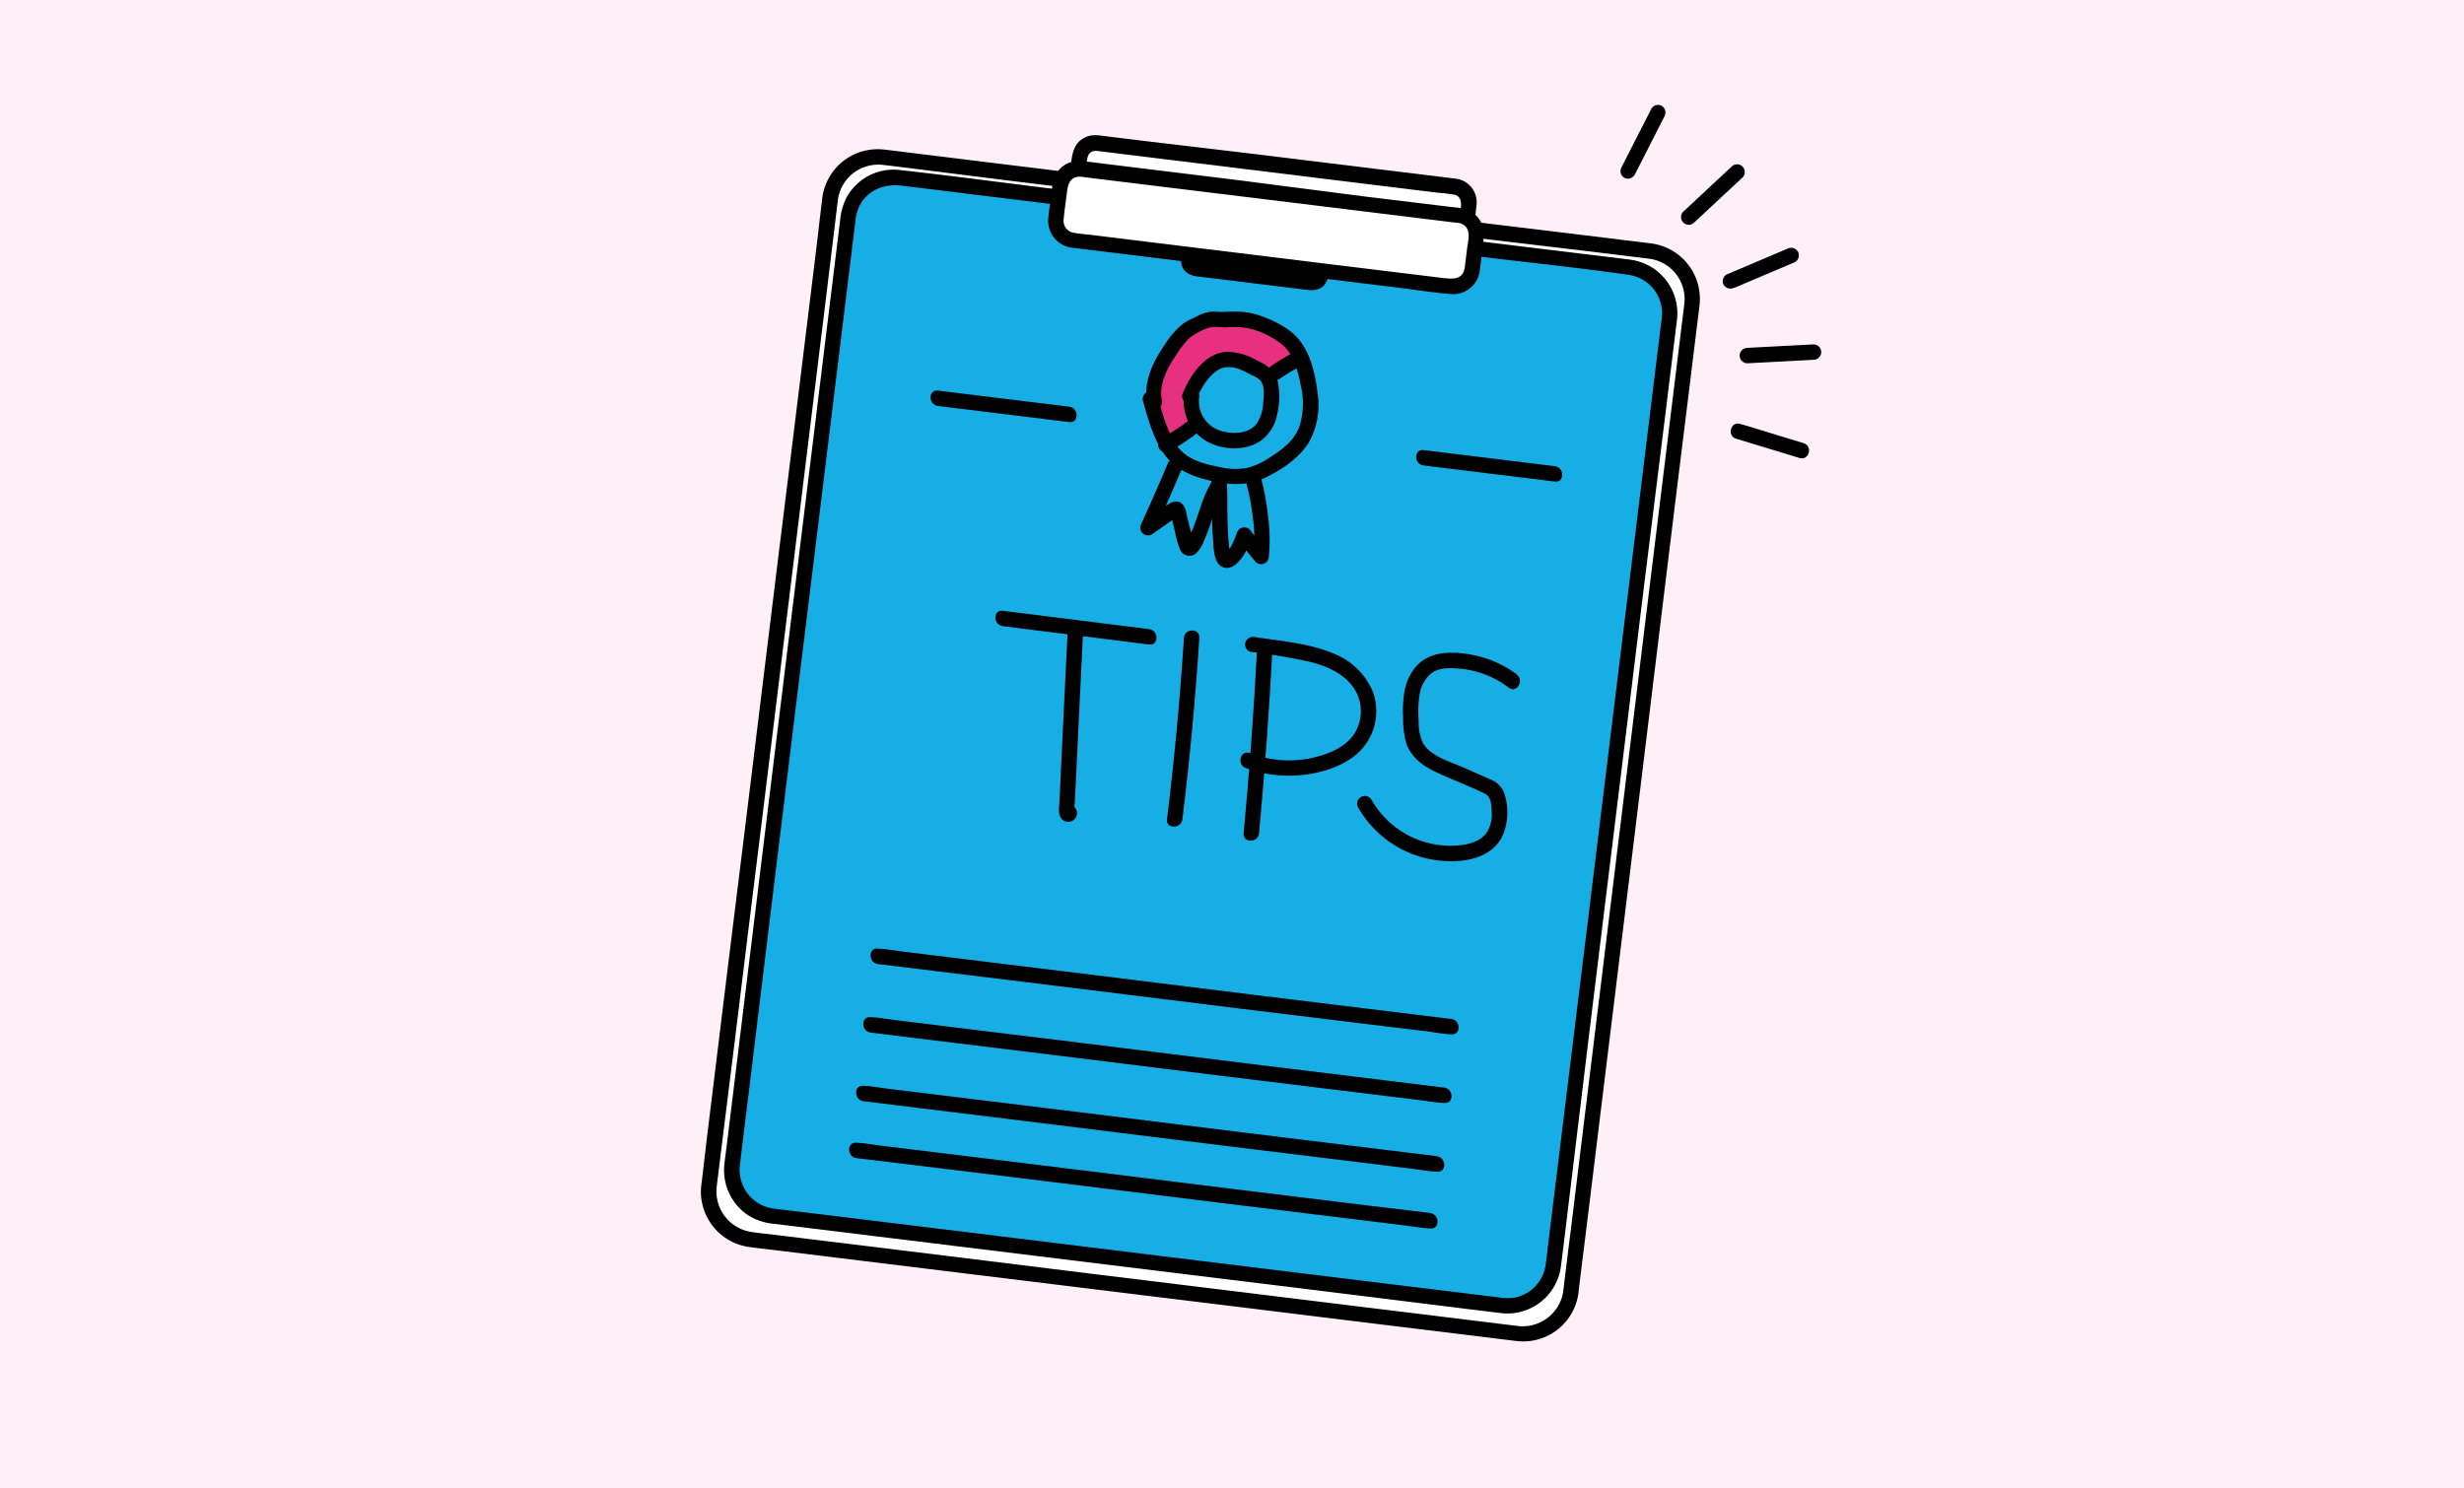 <?xml version="1.0" encoding="UTF-8"?> <svg xmlns="http://www.w3.org/2000/svg" id="Layer_1" data-name="Layer 1" viewBox="0 0 480 290"><defs><style>.cls-1{fill:#ffeff6;}.cls-2{fill:#fff;}.cls-3{fill:#17aee5;}.cls-4{fill:#e73180;}</style></defs><title>Blog </title><rect class="cls-1" width="480" height="290"></rect><line class="cls-2" x1="338.62" y1="84.03" x2="350.93" y2="87.79"></line><path d="M338.22,85.48,349,88.76l1.56.48c1.85.57,2.65-2.33.8-2.89l-10.75-3.29L339,82.59c-1.85-.57-2.65,2.33-.8,2.89Z"></path><line class="cls-2" x1="340.43" y1="69.28" x2="353.29" y2="68.6"></line><path d="M340.43,70.78l11.24-.59,1.62-.09a1.54,1.54,0,0,0,1.5-1.5,1.52,1.52,0,0,0-1.5-1.5L342,67.69l-1.61.09a1.53,1.53,0,0,0-1.5,1.5,1.51,1.51,0,0,0,1.5,1.5Z"></path><line class="cls-2" x1="337.08" y1="54.8" x2="348.93" y2="49.76"></line><path d="M337.84,56.09l10.37-4.4,1.48-.63a1.53,1.53,0,0,0,.54-2.06,1.55,1.55,0,0,0-2.06-.53l-10.37,4.4-1.48.63a1.52,1.52,0,0,0-.54,2,1.54,1.54,0,0,0,2.06.54Z"></path><line class="cls-2" x1="328.98" y1="42.33" x2="338.4" y2="33.55"></line><path d="M330,43.39l8.27-7.71,1.15-1.07a1.5,1.5,0,1,0-2.12-2.12l-8.27,7.71-1.15,1.07A1.5,1.5,0,0,0,330,43.39Z"></path><line class="cls-2" x1="317.11" y1="33.39" x2="322.95" y2="21.91"></line><path d="M318.4,34.15l5.13-10.07.72-1.41a1.54,1.54,0,0,0-.54-2.05,1.51,1.51,0,0,0-2,.54l-5.13,10.06-.72,1.41a1.53,1.53,0,0,0,.54,2,1.51,1.51,0,0,0,2-.53Z"></path><rect class="cls-2" x="127.63" y="60.65" width="212.46" height="169.15" rx="9.28" transform="translate(61.27 359.68) rotate(-83.01)"></rect><path d="M304.57,251.34a8,8,0,0,1-9,7l-2.14-.26-11.7-1.44-19.14-2.34-23.95-2.94-25.75-3.15L188,245.13l-21.34-2.62-14.82-1.81c-1.83-.23-3.88-.42-5.61-.69a8,8,0,0,1-6.6-8.92c.07-.58.14-1.14.21-1.71L141,220l2-16.06,2.56-20.9,3-24.25,3.15-25.7,3.13-25.57,2.93-23.89,2.49-20.3,1.86-15.22,1-8.31c.07-.54.14-1.14.22-1.53a7.93,7.93,0,0,1,8.88-6.11c2.38.26,4.76.58,7.13.87l15.91,2,22,2.7,25.19,3.09,25.65,3.14,23.44,2.87L309.77,49l10.4,1.27c.62.08,1.34.16,1.8.26a7.93,7.93,0,0,1,6.12,8.86c-.21,1.88-.46,3.77-.69,5.65l-1.61,13.11-2.3,18.77-2.81,22.91L317.6,145l-3.17,25.84-3.06,25L308.65,218l-2.19,17.9L305,247.64l-.5,4.1c-.23,1.91,2.77,1.89,3,0l.55-4.5L309.57,235l2.25-18.4,2.79-22.74,3.09-25.23,3.21-26.22L324,117.06l2.77-22.63L329.05,76l1.5-12.25c.18-1.5.39-3,.55-4.5a10.89,10.89,0,0,0-9.59-11.84l-1.64-.2-11-1.35L290,43.58l-23.94-2.94-26-3.18-25.35-3.11L193,31.69l-15.15-1.86c-1.94-.23-3.89-.5-5.83-.71a10.89,10.89,0,0,0-11.85,9.58l-.15,1.23L159,48.61l-1.92,15.65-2.56,20.85-3,24.18-3.19,26-3.17,25.87-3,24.23-2.54,20.73-1.89,15.41-1,8.53c-.07.53-.15,1.07-.18,1.61A10.9,10.9,0,0,0,146.22,243c2,.26,4.06.49,6.09.74l15.42,1.89,21.86,2.68,25.28,3.1,26.06,3.19,23.84,2.93,18.66,2.28,10.76,1.32c.49.06,1,.13,1.48.18a10.85,10.85,0,0,0,11.79-9.18,1.57,1.57,0,0,0-1-1.85A1.51,1.51,0,0,0,304.57,251.34Z"></path><path class="cls-3" d="M287.21,48.37l30.31,3.71a8.89,8.89,0,0,1,7.7,9.92L302.59,246.61a8.87,8.87,0,0,1-9.86,7.76L150.38,236.93a8.89,8.89,0,0,1-7.7-9.92L165.31,42.4a8.87,8.87,0,0,1,9.86-7.76l30.71,3.76"></path><path d="M287.21,49.87c10.05,1.23,20.15,2.25,30.17,3.7A7.56,7.56,0,0,1,323.72,62c0,.28-.07.57-.11.85l-.78,6.34-3.36,27.43-4.86,39.67-5.3,43.28-4.69,38.19-3,24.42c-.18,1.44-.31,2.9-.53,4.33a7.59,7.59,0,0,1-6.07,6.33,10.53,10.53,0,0,1-3.07-.06L270.9,250.2l-39.09-4.79-42.53-5.22-31.38-3.84-7-.85a7.61,7.61,0,0,1-6.74-8.66c.58-5,1.22-10,1.83-15l4-32.93,5.14-42,5.21-42.44,4.19-34.19,2.11-17.25a8.17,8.17,0,0,1,.51-2.26c1.34-3.5,4.81-5,8.36-4.61,5.63.67,11.27,1.38,16.9,2.07l13.38,1.64c1.91.23,1.89-2.77,0-3-10.19-1.25-20.38-2.62-30.58-3.75a10.43,10.43,0,0,0-10.41,5.57,12.74,12.74,0,0,0-1.14,4.18l-.7,5.73-3.31,27-4.89,39.84-5.38,43.89-4.75,38.8-3,24.58c-.18,1.4-.37,2.8-.52,4.21a10.52,10.52,0,0,0,4.41,9.71,11.32,11.32,0,0,0,5.28,1.82l20.41,2.5,39.51,4.84,43,5.27L285.5,255l6.79.83a10.52,10.52,0,0,0,11.81-9.28c.61-4.77,1.17-9.54,1.75-14.3l4-33.05,5.2-42.4,5.28-43.14L324.6,79.3c.68-5.61,1.38-11.22,2.06-16.83a10.54,10.54,0,0,0-9.35-11.91c-5.47-.69-10.95-1.34-16.42-2l-13.68-1.67c-1.91-.24-1.89,2.77,0,3Z"></path><rect class="cls-2" x="239.93" y="1.57" width="15.47" height="76.43" rx="3.09" transform="translate(178.05 280.77) rotate(-83.01)"></rect><path d="M283.59,48.64c-.37,2-2.2,1.57-3.68,1.39l-6-.74-20.54-2.51L214,42c-1.06-.13-2.4-.06-3-.87s-.09-3,0-4l.67-5.43c.16-1.27.41-2.42,2.09-2.29l.81.1,5.15.63,43,5.28,17.38,2.13a30.63,30.63,0,0,1,3.3.4c1.06.25,1.33,1.34,1.19,2.47L284,45.41,283.53,49c-.23,1.91,2.77,1.89,3,0,.37-3,.78-6,1.1-9a4.64,4.64,0,0,0-3.76-5.15c-.36-.06-.72-.09-1.08-.14l-14.26-1.74-23.88-2.93L222.5,27.41l-6.77-.83c-1.59-.2-3.12-.53-4.62.33-1.85,1.05-2.21,2.88-2.45,4.79L208,37.5c-.19,1.56-.55,3.11.16,4.6A4.78,4.78,0,0,0,212,44.71c4.06.51,8.11,1,12.17,1.49l23.4,2.87,22.92,2.8c3.67.45,7.36,1.07,11.05,1.36a4.64,4.64,0,0,0,4.92-3.79C286.81,47.55,283.92,46.74,283.59,48.64Z"></path><path class="cls-2" d="M257.49,52.34l-.16,1.29a1.73,1.73,0,0,1-2,1.43l-22.31-2.73a1.73,1.73,0,0,1-1.56-1.87l.16-1.28"></path><path d="M256,52.34a10.26,10.26,0,0,1-.15,1.16,4.37,4.37,0,0,1-.56.06c-.39,0-.8-.1-1.19-.15l-5.65-.69-13.52-1.66a7,7,0,0,1-1.72-.21c-.17-.08-.13.06-.23-.2s.13-1.09.18-1.47c.23-1.92-2.77-1.9-3,0-.2,1.58-.24,3.11,1.28,4.11a5,5,0,0,0,2.16.61l5.8.71,15,1.84a5.65,5.65,0,0,0,2,0c2.08-.49,2.38-2.34,2.6-4.14s-2.77-1.89-3,0Z"></path><rect class="cls-2" x="239.63" y="3.49" width="14.03" height="81.69" rx="3.71" transform="translate(172.63 283.75) rotate(-83.01)"></rect><path d="M285.33,52.18c-.4,2.39-2.34,2.17-4.12,2l-5.89-.72-20.68-2.53-42.06-5.16c-1.17-.14-2.38-.21-3.53-.43a2.38,2.38,0,0,1-1.83-2.75c.15-1.68.41-3.36.61-5s.59-3.33,2.81-3.15c.23,0,.45.06.67.09l4.88.6,43.73,5.35,19.29,2.37,4.62.56a2.35,2.35,0,0,1,1.3.41c1.5,1,.85,3.12.67,4.6l-.52,4.25c-.23,1.91,2.77,1.89,3,0l.58-4.71c.25-2,.45-3.93-1-5.64s-3.27-1.81-5.2-2l-16.53-2L241.2,35.1,219,32.38l-6.56-.81c-1.87-.22-3.61-.48-5.29.75-1.85,1.34-2.09,3.32-2.34,5.39-.2,1.64-.47,3.28-.61,4.92a5.28,5.28,0,0,0,4.74,5.65l.77.09,14.57,1.79,24.48,3L272,56c3.53.43,7.06,1,10.6,1.3A5.24,5.24,0,0,0,288.23,53C288.55,51.09,285.65,50.28,285.33,52.18Z"></path><line class="cls-2" x1="279.93" y1="226.77" x2="168.2" y2="213.08"></line><path d="M279.93,225.27l-11.12-1.36-26.69-3.27-32.29-4-27.91-3.42-9.19-1.12c-1.43-.18-2.9-.47-4.34-.54l-.19,0c-1.91-.23-1.89,2.77,0,3l11.12,1.36L206,219.21l32.29,4,27.91,3.42,9.18,1.13c1.44.17,2.91.47,4.35.53l.19,0c1.91.24,1.89-2.76,0-3Z"></path><line class="cls-2" x1="281.33" y1="213.41" x2="169.61" y2="199.71"></line><path d="M281.33,211.91l-11.11-1.37-26.7-3.27-32.29-4-27.9-3.42-9.19-1.13c-1.43-.18-2.91-.47-4.35-.53l-.18,0c-1.92-.23-1.9,2.77,0,3l11.11,1.37,26.7,3.27,32.29,4,27.9,3.42,9.19,1.12c1.43.18,2.9.47,4.35.53l.18,0c1.92.23,1.9-2.77,0-3Z"></path><line class="cls-2" x1="282.74" y1="200.04" x2="171.01" y2="186.35"></line><path d="M282.74,198.54l-11.12-1.36-26.69-3.27-32.29-4-27.91-3.42-9.19-1.13c-1.43-.17-2.9-.47-4.34-.53l-.19,0c-1.91-.24-1.89,2.76,0,3l11.12,1.36,26.69,3.27,32.29,4L269,199.86l9.19,1.12c1.43.18,2.9.48,4.34.54l.19,0c1.91.23,1.89-2.77,0-3Z"></path><line class="cls-2" x1="278.57" y1="237.82" x2="166.85" y2="224.13"></line><path d="M278.57,236.32,267.46,235l-26.7-3.27-32.29-4-27.9-3.42-9.19-1.12c-1.43-.18-2.9-.47-4.35-.54l-.18,0c-1.92-.23-1.9,2.77,0,3L178,227l26.7,3.27,32.29,4,27.9,3.42,9.19,1.13c1.43.17,2.9.47,4.35.53l.18,0c1.92.24,1.9-2.76,0-3Z"></path><line class="cls-2" x1="302.9" y1="92.33" x2="277.31" y2="89.19"></line><path d="M302.9,90.83l-22.44-2.75-3.15-.39c-1.92-.23-1.9,2.77,0,3l22.43,2.75,3.16.39c1.91.24,1.89-2.77,0-3Z"></path><line class="cls-2" x1="208.31" y1="80.74" x2="182.71" y2="77.6"></line><path d="M208.31,79.24l-22.44-2.75-3.16-.39c-1.91-.23-1.89,2.77,0,3l22.44,2.75,3.16.39c1.91.23,1.89-2.77,0-3Z"></path><path d="M195.34,122l28.52,3.58c1.91.24,1.89-2.77,0-3L195.34,119c-1.91-.24-1.89,2.76,0,3Z"></path><path d="M208,122.69l-1.09,22.37L206.4,156c-.06,1.3-.49,3.21.95,3.95a1.71,1.71,0,0,0,2.39-2,1.53,1.53,0,0,0-1.45-1.1h-.13c-1.93-.05-1.93,2.95,0,3h.13l-1.45-1.1,0-.5,1.05-1-.15,0,1.15.15-.2-.15.69.9a5.83,5.83,0,0,1,0-1.86l.11-2.24.22-4.47.43-8.95.87-17.89c.09-1.93-2.91-1.93-3,0Z"></path><path d="M230.64,124.28q-1.14,17.72-3.3,35.35c-.24,1.92,2.77,1.9,3,0q2.16-17.62,3.3-35.35c.12-1.93-2.88-1.92-3,0Z"></path><path d="M244.88,126.52q-.94,17.94-2.61,35.84c-.18,1.92,2.83,1.91,3,0q1.66-17.9,2.61-35.84c.1-1.93-2.9-1.92-3,0Z"></path><path d="M243.65,127a118.63,118.63,0,0,1,11.73,2c3.15.81,6.46,2.26,8.34,5.05a8.15,8.15,0,0,1,.37,8.47c-1.67,3-5.2,4.4-8.4,5.13a21.37,21.37,0,0,1-12.23-.91c-1.81-.68-2.59,2.22-.8,2.89a24.41,24.41,0,0,0,12.67,1.14c3.87-.66,8.09-2.29,10.54-5.52a11.19,11.19,0,0,0,1.66-10.26,13.71,13.71,0,0,0-7.8-7.68c-4.77-2-10.19-2.41-15.28-3.18a1.55,1.55,0,0,0-1.84,1.05,1.5,1.5,0,0,0,1,1.84Z"></path><path d="M295.45,131.37a21.15,21.15,0,0,0-8.64-3.78c-2.87-.53-6.29-.77-8.94.67s-4,4.29-4.37,7.09a23.75,23.75,0,0,0-.16,4.46,17.6,17.6,0,0,0,.62,5.06c1,2.77,3.31,4.41,5.86,5.6,3.1,1.46,6.35,2.64,9.41,4.16,1.29.64,1.3,2.21,1.35,3.53a6.47,6.47,0,0,1-1,4.12c-1.66,2.21-5,2.57-7.59,2.5a17.75,17.75,0,0,1-14.81-8.95,1.5,1.5,0,0,0-2.59,1.52,20.75,20.75,0,0,0,12.7,9.75c4.92,1.31,12.51,1.21,15.27-3.95a11.5,11.5,0,0,0,.44-8.68,4.61,4.61,0,0,0-2.79-2.67l-5.15-2.27c-2.54-1.12-6.34-2.16-7.84-4.72a9.24,9.24,0,0,1-.85-4.32,21.79,21.79,0,0,1,.18-5.23,6.6,6.6,0,0,1,2.36-4.13c1.37-1,3.17-1,4.78-.9A18.56,18.56,0,0,1,293.94,134c1.55,1.14,3.05-1.46,1.51-2.59Z"></path><path class="cls-3" d="M237.89,90.51a13,13,0,0,1-8.16-5.58l3.34-2.17A8.7,8.7,0,0,0,245,85.47a8.22,8.22,0,0,0,3.59-5.36,8.81,8.81,0,0,0-1.34-6.56l3.34-2.17a12.79,12.79,0,0,1,1.93,9.53,12.08,12.08,0,0,1-5.31,7.91,12.3,12.3,0,0,1-9.31,1.69"></path><path class="cls-4" d="M229.73,84.93a12.81,12.81,0,0,1-1.93-9.52,12.09,12.09,0,0,1,5.31-7.91,12.73,12.73,0,0,1,17.47,3.88l-3.34,2.17a8.7,8.7,0,0,0-11.92-2.7,8.18,8.18,0,0,0-3.58,5.36,8.81,8.81,0,0,0,1.33,6.55Z"></path><path class="cls-3" d="M231.75,77.15c1-2.49,3.28-5.89,5.8-6.84s5.23.54,7.66,1.74a4.41,4.41,0,0,1,1.45,1,5,5,0,0,1,1,3.08,17.44,17.44,0,0,1-.22,3.61A8.09,8.09,0,0,1,246,83.5c-1.7,2.16-4.84,2.7-7.54,2.13a9.31,9.31,0,0,1-2.7-1,7.48,7.48,0,0,1-3.57-7.5"></path><path d="M233.19,77.55c.87-2.13,2.53-4.84,4.74-5.79a5.19,5.19,0,0,1,3.86.33,22.37,22.37,0,0,1,2.05,1,4.48,4.48,0,0,1,1.79,1.16c.8,1.12.55,3.1.43,4.38a7.53,7.53,0,0,1-1.32,4c-1.65,2-4.78,2-7.05,1.27a6,6,0,0,1-4.1-6.34,1.54,1.54,0,0,0-1.05-1.84,1.5,1.5,0,0,0-1.84,1A9,9,0,0,0,235,85.94c3.15,1.82,7.78,2,10.79-.2a8.12,8.12,0,0,0,3-5,15.14,15.14,0,0,0,.12-6.46c-.55-2.22-2.23-3.18-4.14-4.11a11.91,11.91,0,0,0-5.91-1.62c-4.23.32-7.08,4.67-8.52,8.24a1.51,1.51,0,0,0,1,1.84,1.52,1.52,0,0,0,1.84-1Z"></path><path class="cls-3" d="M228.83,91q-2.54,5.94-5.2,11.82l4.91-3.45c.19-.12.4-.26.61-.18s.31.35.37.58q.72,3.2,1.61,6.36c.08.3.23.66.54.71s.55-.25.71-.51c2.54-4.2,3-9.53,6.06-13.36"></path><path d="M227.53,90.24q-2.52,5.94-5.2,11.82a1.56,1.56,0,0,0,.24,1.82,1.51,1.51,0,0,0,1.82.23L227,102.3l1.17-.82.64-.45c.15-.1.73-.32.37-.34l-.75-.21.14.1L228,100a6.38,6.38,0,0,1,.39,1.5c.15.66.32,1.31.48,2a19.62,19.62,0,0,0,1,3.56,2,2,0,0,0,3,.86,6.38,6.38,0,0,0,1.69-2.61c1.7-3.68,2.34-8,4.89-11.29a1.55,1.55,0,0,0,0-2.12,1.5,1.5,0,0,0-2.12,0A23.71,23.71,0,0,0,233.81,99c-.42,1.19-.81,2.39-1.26,3.56-.23.58-.47,1.15-.75,1.71-.15.3-.51,1.18-.71,1.27l.76-.2h.05l.66.39a6.22,6.22,0,0,1-.4-1.5c-.19-.7-.37-1.41-.55-2.11L231.1,100a3.34,3.34,0,0,0-.74-1.76c-1.27-1.27-2.76,0-3.87.76l-3.62,2.54,2,2q2.67-5.86,5.2-11.81a1.55,1.55,0,0,0-.54-2.06,1.52,1.52,0,0,0-2.05.54Z"></path><path class="cls-3" d="M243.9,92.49c1.24,4,2.35,11.76,1.75,15.92a48.74,48.74,0,0,1-3.28-4.19c-.6,1.7-1.26,3.49-2.68,4.61a1,1,0,0,1-.93.27,1.1,1.1,0,0,1-.52-.78c-.86-3-.61-12.22-.81-15.29"></path><path d="M242.45,92.89A44.63,44.63,0,0,1,244,100.4a32.53,32.53,0,0,1,.24,7.61l2.5-.66c-1.08-1.25-2.1-2.54-3.05-3.89a1.52,1.52,0,0,0-2.74.36,15.62,15.62,0,0,1-.94,2.28c-.27.5-.77,1.47-1.38,1.6h.8c.3.47.41.57.31.31l-.06-.2c0-.1-.05-.2-.07-.3s-.1-.49-.14-.75-.11-1-.15-1.46c-.12-1.49-.17-3-.2-4.48-.06-2.59,0-5.2-.16-7.79-.12-1.92-3.12-1.93-3,0,.25,4,0,8,.34,12,.12,1.64.08,4.74,1.91,5.47,1.61.63,3-.8,3.85-2a15.2,15.2,0,0,0,1.78-3.86l-2.74.36q1.65,2.33,3.52,4.49a1.51,1.51,0,0,0,2.51-.66,33.34,33.34,0,0,0-.13-8.41,49,49,0,0,0-1.62-8.31c-.56-1.84-3.46-1-2.9.8Z"></path><path class="cls-3" d="M237.43,93a15.69,15.69,0,0,1-9.82-6.71l4-2.62A10.47,10.47,0,0,0,246,87a9.84,9.84,0,0,0,4.31-6.45,10.61,10.61,0,0,0-1.6-7.9l4-2.61A15.41,15.41,0,0,1,255,81.47,14.55,14.55,0,0,1,248.64,91a14.78,14.78,0,0,1-11.21,2"></path><path class="cls-4" d="M227.61,86.32a15.42,15.42,0,0,1-2.33-11.47,14.57,14.57,0,0,1,6.39-9.53,15.34,15.34,0,0,1,21,4.68l-4,2.61a10.49,10.49,0,0,0-14.35-3.26A9.9,9.9,0,0,0,230,75.81a10.59,10.59,0,0,0,1.61,7.89Z"></path><path d="M249.18,73.88a34.12,34.12,0,0,1,4-2.41,1.5,1.5,0,0,0-1.51-2.59,34.25,34.25,0,0,0-4,2.41,1.64,1.64,0,0,0-.69.9,1.56,1.56,0,0,0,.15,1.16,1.5,1.5,0,0,0,.9.68,1.47,1.47,0,0,0,1.16-.15Z"></path><path d="M228,87.86a49.64,49.64,0,0,0,5.39-3.61,1.59,1.59,0,0,0,.69-.9,1.5,1.5,0,0,0-1-1.84,1.46,1.46,0,0,0-1.16.15,50.26,50.26,0,0,1-5.4,3.61A1.5,1.5,0,1,0,228,87.86Z"></path><path d="M226.33,78c-.58-3.18,1-6.2,2.75-8.75A19.49,19.49,0,0,1,231.55,66a11.88,11.88,0,0,1,3.53-2c1.18-.54,2.58-.2,3.86-.23a15.8,15.8,0,0,1,4.23.19,16.27,16.27,0,0,1,6.9,3.43c2,1.89,2.76,4.93,3.29,7.54a15.36,15.36,0,0,1-.21,8.13c-1,2.8-3.39,4.56-5.8,6.08a14,14,0,0,1-4.3,2,12.61,12.61,0,0,1-5.19-.09c-3.23-.62-6.73-1.44-8.67-4.33s-2.79-6.3-3.66-9.5a1.51,1.51,0,0,0-2.9.8c.94,3.43,2,7.21,4,10.21s5.13,4.43,8.62,5.3c3.92,1,7.81,1.26,11.51-.59,3.06-1.52,6.33-3.73,8.17-6.67a15,15,0,0,0,1.73-9.78c-.39-3.26-1.18-6.9-3.09-9.64s-4.92-4.16-7.86-5.26a13.68,13.68,0,0,0-4.69-.88c-.89,0-1.78,0-2.67.05s-1.81-.13-2.7,0a7.39,7.39,0,0,0-2.53.91,20.28,20.28,0,0,0-2.5,1.28,16.55,16.55,0,0,0-3.73,4.22c-2.39,3.44-4.2,7.33-3.42,11.59.35,1.9,3.24,1.1,2.89-.79Z"></path></svg> 